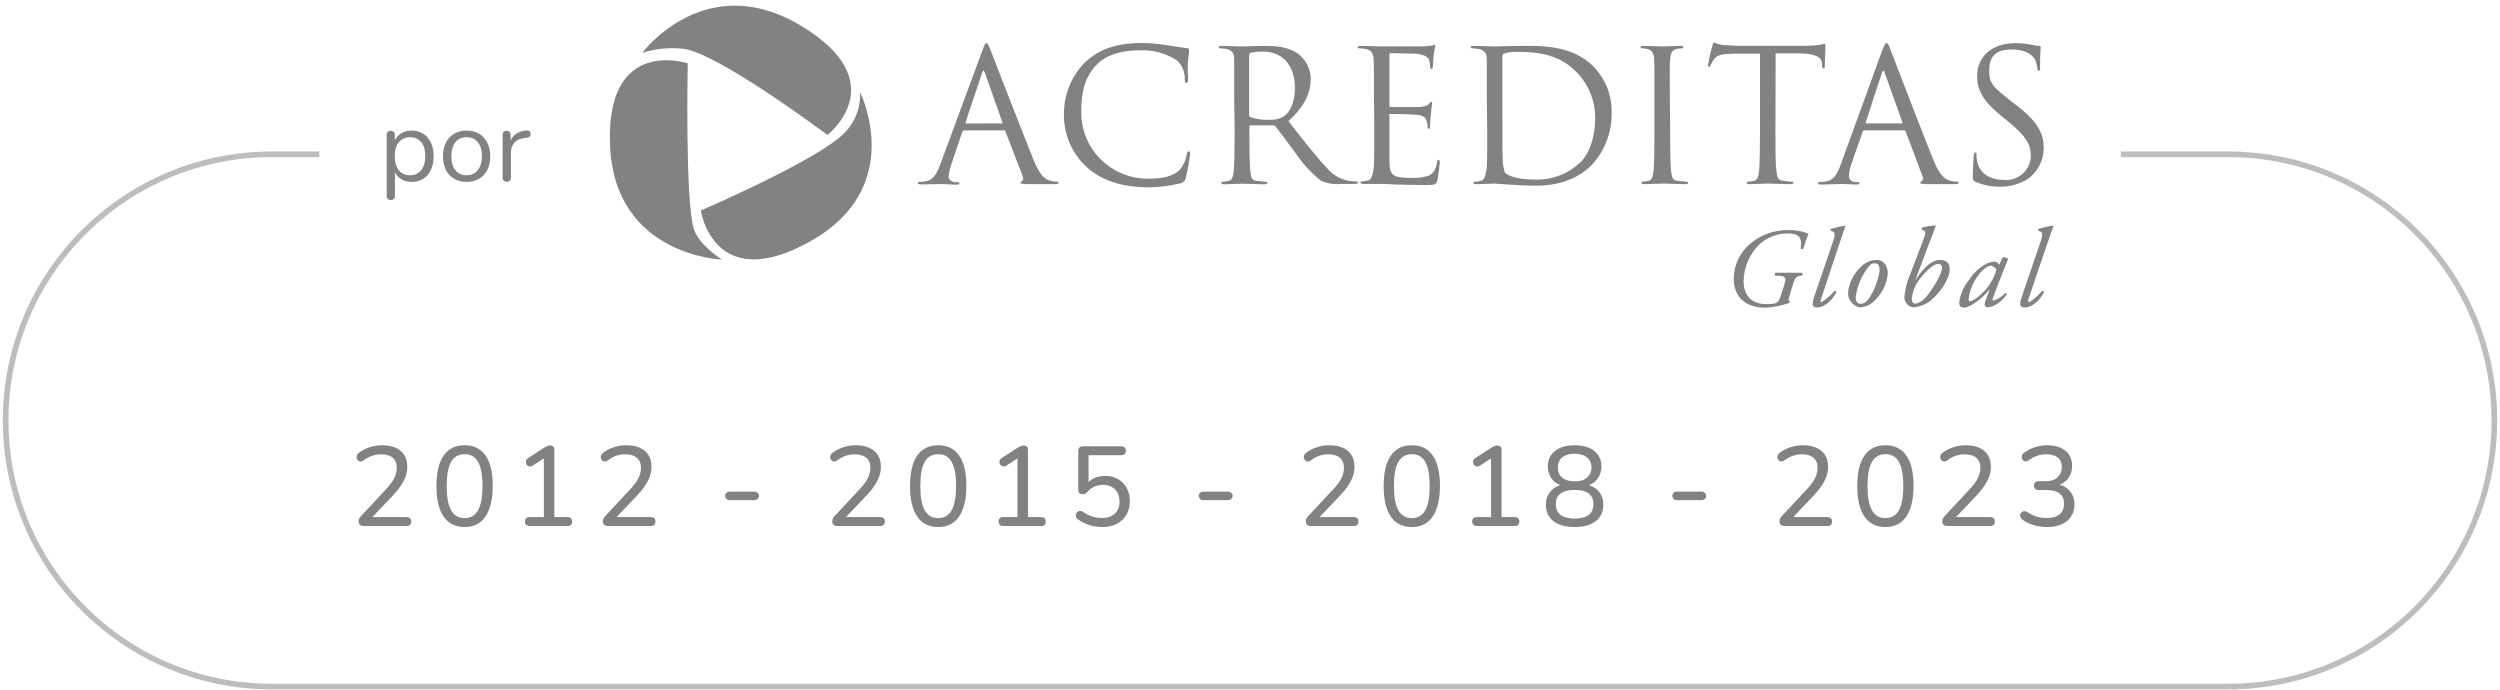 <?xml version="1.0" encoding="UTF-8"?>
<svg xmlns="http://www.w3.org/2000/svg" width="442" height="122" viewBox="0 0 442 122" fill="none">
  <path d="M56.472 27.281H48.052C22.066 27.281 1 48.347 1 74.333V74.333C1 100.319 22.066 121.385 48.052 121.385H393.948C419.934 121.385 441 100.319 441 74.333V74.333C441 48.347 419.934 27.281 393.948 27.281H374.962" stroke="#BDBDBD"></path>
  <path fill-rule="evenodd" clip-rule="evenodd" d="M146.294 23.863C146.294 23.863 127.2 9.552 120.945 8.643C118.459 8.348 115.938 8.583 113.552 9.335C113.552 9.335 124.616 -5.568 141.486 4.476C158.356 14.52 146.294 23.863 146.294 23.863Z" fill="#828282"></path>
  <path fill-rule="evenodd" clip-rule="evenodd" d="M123.908 37.215C123.908 37.215 144.768 28.238 149.317 23.487C150.246 22.544 150.97 21.421 151.443 20.19C151.917 18.958 152.131 17.643 152.071 16.327C152.071 16.327 160.431 33.047 143.272 42.657C126.112 52.267 123.908 37.215 123.908 37.215Z" fill="#828282"></path>
  <path fill-rule="evenodd" clip-rule="evenodd" d="M121.593 11.201C121.593 11.201 121.104 35.447 122.67 40.504C123.668 43.467 127.658 45.897 127.658 45.897C127.658 45.897 108.694 45.274 107.856 25.779C107.018 6.283 121.593 11.201 121.593 11.201Z" fill="#828282"></path>
  <path d="M173.698 8.9C174.078 7.833 174.237 7.616 174.397 7.616C174.556 7.616 174.726 7.774 175.105 8.791C175.484 9.809 180.762 23.369 182.757 28.336C183.944 31.22 184.862 31.704 185.57 31.912C185.986 32.047 186.42 32.121 186.857 32.129C187.077 32.129 187.186 32.129 187.186 32.287C187.186 32.445 186.917 32.553 186.538 32.553H181.41C180.762 32.504 180.412 32.504 180.412 32.346C180.412 32.188 180.522 32.129 180.632 32.079C180.758 31.98 180.847 31.841 180.885 31.685C180.923 31.53 180.908 31.366 180.841 31.22L177.769 23.26C177.769 23.102 177.659 23.053 177.499 23.053H170.466C170.297 23.053 170.247 23.161 170.137 23.319L168.202 29.028C167.934 29.735 167.77 30.477 167.713 31.23C167.713 31.872 168.411 32.218 169.01 32.218H169.329C169.548 32.218 169.658 32.277 169.658 32.386C169.658 32.494 169.439 32.652 169.169 32.652L166.575 32.544L162.914 32.603C162.475 32.603 162.266 32.544 162.266 32.336C162.266 32.129 162.425 32.168 162.585 32.168L163.503 32.069C165.019 31.902 165.658 30.677 166.256 29.018L173.698 8.9ZM177.1 21.818C177.26 21.818 177.26 21.769 177.21 21.611L174.127 12.851C173.948 12.39 173.788 12.39 173.649 12.851L170.706 21.62C170.646 21.779 170.706 21.828 170.805 21.828L177.1 21.818Z" fill="#828282"></path>
  <path d="M192.095 29.521C190.782 28.3 189.746 26.816 189.058 25.168C188.37 23.519 188.045 21.744 188.105 19.961C188.138 16.643 189.452 13.464 191.776 11.073C193.771 9.157 196.684 7.606 201.752 7.606C203.345 7.604 204.934 7.746 206.501 8.031L209.843 8.515C210.172 8.515 210.222 8.673 210.222 8.831C210.222 8.989 210.222 9.473 210.062 10.648C209.903 11.823 210.062 13.532 210.062 14.016C210.062 14.5 209.953 14.658 209.733 14.658C209.514 14.658 209.464 14.441 209.464 14.016C209.489 13.401 209.382 12.789 209.15 12.218C208.918 11.648 208.566 11.133 208.117 10.707C206.203 9.441 203.933 8.808 201.632 8.9C197.263 8.9 195.208 10.184 194.08 11.251C191.706 13.552 191.167 16.436 191.167 19.744C191.144 21.289 191.43 22.823 192.009 24.257C192.589 25.691 193.45 26.997 194.543 28.1C195.636 29.202 196.939 30.079 198.377 30.679C199.815 31.279 201.359 31.59 202.919 31.596C205.403 31.596 207.349 31.279 208.646 29.946C209.284 29.161 209.695 28.219 209.833 27.22C209.933 26.904 209.993 26.736 210.152 26.736C210.312 26.736 210.422 27.003 210.422 27.22C210.254 28.623 210.001 30.015 209.663 31.388C209.504 32.03 209.394 32.079 208.855 32.376C206.898 32.866 204.888 33.118 202.87 33.126C198.031 33.047 194.649 31.813 192.095 29.521Z" fill="#828282"></path>
  <path d="M218.203 17.502C218.203 12.436 218.203 11.527 218.203 10.51C218.203 9.493 217.873 8.851 216.796 8.643L215.719 8.535C215.559 8.535 215.449 8.535 215.449 8.377C215.449 8.219 215.609 8.11 215.938 8.11L219.659 8.209L223.49 8.11C225.585 8.11 227.75 8.268 229.476 9.493C230.171 10.011 230.737 10.68 231.129 11.449C231.522 12.218 231.731 13.066 231.74 13.927C231.74 16.327 230.743 18.737 227.8 21.403C230.444 24.82 232.658 27.665 234.554 29.64C235.553 30.875 236.971 31.71 238.544 31.991L239.831 32.099C240.001 32.099 240.101 32.099 240.101 32.257C240.101 32.415 239.891 32.524 239.293 32.524H236.978C235.796 32.636 234.604 32.435 233.526 31.941C231.814 30.567 230.321 28.946 229.097 27.131C227.261 24.672 226.184 23.181 225.535 22.381C225.486 22.314 225.422 22.259 225.347 22.221C225.273 22.183 225.19 22.164 225.106 22.164H221.116C220.946 22.164 220.896 22.272 220.896 22.43V23.181C220.896 26.282 220.896 28.84 221.056 30.233C221.216 31.625 221.325 31.882 222.353 31.991L223.809 32.149C224.029 32.149 224.079 32.208 224.079 32.316C224.079 32.425 223.919 32.583 223.54 32.583L219.549 32.474L216.477 32.583C216.098 32.583 215.938 32.524 215.938 32.316C215.938 32.109 215.938 32.149 216.207 32.149L217.205 31.991C217.854 31.882 218.013 31.141 218.123 30.233C218.233 29.324 218.282 26.282 218.282 23.181L218.203 17.502ZM220.846 20.287C220.842 20.371 220.86 20.454 220.898 20.529C220.937 20.604 220.995 20.667 221.066 20.712C222.178 21.074 223.348 21.234 224.518 21.186C225.365 21.222 226.206 21.02 226.942 20.603C228.129 19.803 228.937 18.035 228.937 15.586C228.937 11.576 226.782 9.117 223.271 9.117C222.546 9.106 221.823 9.179 221.116 9.335C221.035 9.359 220.965 9.409 220.916 9.477C220.867 9.545 220.843 9.627 220.846 9.71V20.287Z" fill="#828282"></path>
  <path d="M242.914 17.502C242.914 12.436 242.914 11.527 242.854 10.51C242.794 9.493 242.535 8.9 241.457 8.643L240.32 8.535C240.21 8.535 240.051 8.535 240.051 8.377C240.051 8.219 240.21 8.11 240.59 8.11L244.261 8.209H251.753L253.16 8.051L253.648 7.893C253.748 7.893 253.748 8.001 253.748 8.159C253.748 8.317 253.589 8.801 253.479 9.71C253.369 10.618 253.379 11.468 253.319 11.843C253.259 12.218 253.209 12.218 253.1 12.218C252.99 12.218 252.83 12.001 252.83 11.794C252.853 11.396 252.799 10.997 252.671 10.618C252.401 10.085 252.082 9.71 250.296 9.493L245.827 9.384C245.717 9.384 245.657 9.493 245.657 9.71V18.598C245.657 18.816 245.657 18.915 245.827 18.915H251.055C251.813 18.816 252.292 18.756 252.561 18.44C252.83 18.124 252.94 18.006 253.05 18.006C253.16 18.006 253.209 18.065 253.209 18.273C253.209 18.48 253.05 19.023 253 20.09C252.904 20.781 252.847 21.476 252.83 22.174C252.83 22.44 252.83 22.766 252.621 22.766C252.411 22.766 252.401 22.657 252.401 22.5C252.424 22.134 252.369 21.767 252.242 21.423C252.132 20.949 251.813 20.435 250.566 20.307C249.319 20.179 246.416 20.149 245.877 20.149C245.338 20.149 245.657 20.149 245.657 20.356V23.221C245.657 24.337 245.657 28.08 245.657 28.771C245.767 31.013 246.256 31.447 249.438 31.447C250.494 31.511 251.552 31.384 252.561 31.072C253.379 30.697 253.808 30.084 254.077 28.721C254.127 28.396 254.187 28.238 254.347 28.238C254.506 28.238 254.556 28.504 254.556 28.721C254.556 28.939 254.287 31.181 254.127 31.872C253.968 32.563 253.648 32.721 252.352 32.721C247.363 32.721 245.228 32.514 244.261 32.514H241.078C240.699 32.514 240.54 32.455 240.54 32.247C240.54 32.04 240.59 32.089 240.809 32.089L241.807 31.921C242.455 31.813 242.615 31.072 242.804 30.163C242.994 29.255 242.974 26.213 242.974 23.112L242.914 17.502Z" fill="#828282"></path>
  <path d="M262.867 17.502C262.867 12.436 262.867 11.527 262.867 10.51C262.867 9.493 262.488 8.9 261.41 8.643L260.283 8.535C260.173 8.535 260.014 8.535 260.014 8.377C260.014 8.219 260.173 8.11 260.552 8.11L264.214 8.209L268.643 8.11C271.875 8.11 277.861 7.784 281.752 11.794C282.807 12.886 283.632 14.175 284.178 15.585C284.725 16.996 284.982 18.501 284.934 20.011C284.985 23.385 283.736 26.651 281.443 29.146C280.046 30.588 277.073 32.83 271.516 32.83C268.713 32.83 264.533 32.455 264.234 32.455L261.051 32.564C260.682 32.564 260.512 32.514 260.512 32.297C260.512 32.08 260.572 32.139 260.782 32.139C261.119 32.117 261.453 32.064 261.779 31.981C262.428 31.872 262.588 31.122 262.777 30.213C262.967 29.304 262.937 26.263 262.937 23.171L262.867 17.502ZM265.62 20.979C265.62 24.396 265.62 27.389 265.67 28.03C265.674 28.861 265.801 29.686 266.049 30.48C266.319 30.855 267.725 31.764 271.606 31.764C274.5 31.804 277.294 30.711 279.378 28.722C281.103 27.122 282.021 23.971 282.021 21.028C282.083 17.995 280.94 15.059 278.839 12.851C275.766 9.641 272.035 9.167 268.154 9.167C267.443 9.147 266.733 9.237 266.049 9.434C265.73 9.542 265.62 9.7 265.62 10.075V20.939V20.979Z" fill="#828282"></path>
  <path d="M295.289 23.171C295.289 26.262 295.289 28.83 295.449 30.213C295.609 31.596 295.778 31.872 296.746 31.981L298.202 32.139C298.422 32.139 298.472 32.139 298.472 32.297C298.472 32.455 298.312 32.563 297.933 32.563L293.942 32.455L290.7 32.563C290.381 32.563 290.221 32.514 290.221 32.297C290.221 32.08 290.221 32.139 290.431 32.139L291.428 31.981C292.077 31.872 292.237 31.122 292.346 30.213C292.456 29.304 292.506 26.262 292.506 23.171V17.502C292.506 12.436 292.506 11.527 292.456 10.51C292.406 9.493 292.077 8.851 291.319 8.693C290.996 8.593 290.66 8.539 290.321 8.535C290.161 8.535 290.052 8.535 290.052 8.377C290.052 8.219 290.211 8.11 290.541 8.11L293.883 8.209L297.065 8.11C297.444 8.11 297.604 8.11 297.604 8.377C297.604 8.643 297.444 8.535 297.334 8.535L296.526 8.643C295.609 8.801 295.389 9.335 295.279 10.51C295.17 11.685 295.229 12.436 295.229 17.502L295.289 23.171Z" fill="#828282"></path>
  <path d="M313.895 23.171C313.895 26.263 313.895 28.83 314.065 30.213C314.235 31.596 314.384 31.872 315.352 31.981L316.809 32.139C317.028 32.139 317.078 32.139 317.078 32.297C317.078 32.455 316.918 32.564 316.539 32.564L312.549 32.455L309.316 32.564C308.987 32.564 308.828 32.514 308.828 32.297C308.828 32.08 308.887 32.139 309.097 32.139L310.095 31.981C310.733 31.872 310.903 31.122 311.002 30.213C311.102 29.305 311.172 26.263 311.172 23.171V9.493H306.383C304.338 9.552 303.53 9.759 303.041 10.48C302.821 10.795 302.625 11.125 302.453 11.468C302.393 11.735 302.283 11.784 302.123 11.784C301.964 11.784 301.964 11.675 301.964 11.518C302.163 10.382 302.413 9.266 302.722 8.15C302.772 7.942 302.882 7.518 303.041 7.518C303.495 7.704 303.966 7.846 304.448 7.942L307.032 8.1H319.333C320.11 8.092 320.886 8.039 321.657 7.942L322.575 7.725C322.734 7.725 322.734 7.942 322.734 8.15C322.734 8.357 322.625 11.359 322.625 11.675C322.625 11.992 322.515 12.11 322.405 12.11C322.295 12.11 322.136 12.051 322.136 11.577V11.201C322.036 10.214 321.278 9.493 318.145 9.434H313.935L313.895 23.171Z" fill="#828282"></path>
  <path d="M332.781 8.9C333.21 7.833 333.319 7.616 333.539 7.616C333.758 7.616 333.858 7.774 334.237 8.791C334.616 9.809 339.844 23.369 341.839 28.336C343.026 31.22 344.004 31.704 344.652 31.912C345.088 32.048 345.542 32.122 345.999 32.129C346.159 32.129 346.318 32.129 346.318 32.287C346.318 32.445 345.999 32.553 345.67 32.553H340.492C339.904 32.504 339.495 32.504 339.495 32.346C339.495 32.188 339.604 32.129 339.704 32.079C339.845 31.992 339.947 31.853 339.988 31.693C340.028 31.533 340.006 31.364 339.924 31.22L336.931 23.26C336.918 23.191 336.879 23.129 336.821 23.088C336.763 23.048 336.691 23.031 336.621 23.043H329.638C329.56 23.039 329.483 23.065 329.422 23.114C329.361 23.163 329.321 23.233 329.309 23.309L327.314 29.018C327.066 29.725 326.922 30.463 326.885 31.21C326.885 31.852 327.583 32.198 328.132 32.198H328.451C328.67 32.198 328.77 32.257 328.77 32.366C328.77 32.474 328.61 32.633 328.291 32.633L325.757 32.524L322.036 32.633C321.597 32.633 321.438 32.573 321.438 32.366C321.438 32.158 321.547 32.198 321.707 32.198L322.704 32.099C324.221 31.931 324.869 30.707 325.458 29.047L332.781 8.9ZM336.182 21.818C336.342 21.818 336.342 21.769 336.342 21.611L333.21 12.851C333.07 12.39 332.91 12.39 332.731 12.851L329.867 21.611C329.867 21.769 329.867 21.818 329.977 21.818H336.182Z" fill="#828282"></path>
  <path d="M349.282 32.139C348.793 31.922 348.793 31.813 348.793 30.914C348.793 30.015 348.903 28.03 348.963 27.497C349.022 26.964 349.072 26.954 349.232 26.954C349.392 26.954 349.441 27.062 349.441 27.329C349.433 27.724 349.47 28.118 349.551 28.504C350.04 30.914 352.195 31.813 354.35 31.813C354.95 31.858 355.553 31.779 356.121 31.583C356.689 31.386 357.21 31.076 357.651 30.671C358.092 30.265 358.444 29.774 358.684 29.228C358.925 28.682 359.049 28.093 359.049 27.497C359.049 25.413 358.051 23.971 355.268 21.67L353.811 20.495C350.359 17.67 349.551 15.695 349.551 13.443C349.551 9.977 352.195 7.626 356.345 7.626C357.351 7.629 358.354 7.735 359.338 7.942C359.706 8.057 360.09 8.114 360.475 8.11C360.745 8.11 360.794 8.209 360.794 8.377C360.794 8.545 360.685 9.601 360.685 11.794C360.685 12.327 360.685 12.534 360.475 12.534C360.266 12.534 360.206 12.377 360.206 12.11C360.143 11.559 359.999 11.019 359.777 10.51C359.557 10.135 358.689 8.752 355.677 8.752C352.664 8.752 351.686 10.135 351.686 12.534C351.686 14.934 352.604 15.497 355.677 17.986L356.594 18.677C360.415 21.64 361.333 23.704 361.333 26.262C361.314 27.304 361.056 28.328 360.577 29.255C360.098 30.183 359.411 30.99 358.57 31.615C357.081 32.555 355.346 33.039 353.582 33.008C352.101 33.032 350.634 32.736 349.282 32.139Z" fill="#828282"></path>
  <path d="M315.362 50.666C315.801 49.224 315.851 48.908 314.664 48.75H313.856C313.793 48.672 313.763 48.573 313.772 48.474C313.781 48.374 313.829 48.282 313.906 48.217H318.605C318.64 48.255 318.666 48.299 318.682 48.347C318.698 48.395 318.703 48.447 318.698 48.497C318.692 48.548 318.675 48.596 318.649 48.64C318.623 48.684 318.587 48.721 318.545 48.75H318.226C317.467 48.958 317.358 49.066 316.879 50.666L316.28 52.642C316.223 52.75 316.209 52.876 316.24 52.995C316.271 53.114 316.346 53.217 316.45 53.284C316.449 53.383 316.41 53.479 316.34 53.55C314.986 54.034 313.568 54.32 312.13 54.4C308.569 54.4 306.523 52.484 306.523 49.274C306.529 48.109 306.786 46.959 307.278 45.901C307.77 44.843 308.486 43.902 309.377 43.141C311.306 41.476 313.802 40.597 316.36 40.681C317.524 40.655 318.68 40.874 319.752 41.324C319.385 42.174 319.079 43.048 318.834 43.941C318.834 44.099 318.405 44.099 318.355 43.941C318.675 42.074 318.086 41.274 316.141 41.274C315.16 41.26 314.186 41.441 313.278 41.808C312.369 42.175 311.545 42.718 310.853 43.407C309.249 45.105 308.329 47.325 308.269 49.649C308.269 52.809 310.265 53.767 312.26 53.767C314.255 53.767 314.415 53.55 314.844 52.266L315.362 50.666Z" fill="#828282"></path>
  <path d="M321.996 52.75C321.827 53.234 321.827 53.442 321.996 53.442C322.887 52.901 323.679 52.217 324.341 51.417C324.56 51.417 324.67 51.526 324.67 51.684C324.131 52.671 322.884 54.35 321.218 54.35C320.62 54.35 320.46 54.034 320.46 53.767C320.526 53.182 320.67 52.607 320.889 52.059L324.071 42.716C324.56 41.324 324.341 41.106 324.071 40.948L323.702 40.79C323.593 40.731 323.593 40.573 323.702 40.464C324.533 40.215 325.38 40.021 326.236 39.882V40.04C326.017 40.731 325.797 41.274 325.099 43.407L321.996 52.75Z" fill="#828282"></path>
  <path d="M333.749 48.484C333.574 50.18 332.813 51.764 331.594 52.968C331.244 53.385 330.807 53.723 330.313 53.959C329.818 54.194 329.279 54.321 328.731 54.331C328.136 54.186 327.611 53.841 327.247 53.354C326.882 52.867 326.702 52.269 326.735 51.664C326.938 49.978 327.72 48.412 328.95 47.23C329.661 46.458 330.651 45.997 331.704 45.946C333.1 45.965 333.809 47.042 333.749 48.484ZM330.087 47.496C329.047 48.968 328.364 50.658 328.092 52.434C328.032 53.126 328.362 53.718 328.9 53.718C329.439 53.718 329.898 53.501 330.516 52.652C331.431 51.199 332.044 49.581 332.322 47.891C332.322 47.249 332.212 46.558 331.514 46.558C330.816 46.558 330.676 46.775 330.087 47.516V47.496Z" fill="#828282"></path>
  <path d="M338.658 49.442H338.718C340.114 47.309 341.471 45.966 342.977 45.966C344.484 45.966 344.703 46.776 344.703 47.783C344.703 48.79 343.706 50.825 342.109 52.434C341.135 53.526 339.774 54.205 338.308 54.331C337.856 54.288 337.437 54.077 337.137 53.739C336.837 53.401 336.678 52.963 336.692 52.514C336.815 51.153 337.151 49.82 337.69 48.563L340.014 42.479C340.443 41.353 340.493 41.037 340.224 40.82L339.735 40.553C339.735 40.445 339.755 40.338 339.795 40.237C340.585 40.019 341.399 39.893 342.219 39.862V40.02C341.84 41.087 341.521 41.837 341.222 42.637L338.658 49.442ZM339.905 48.751C338.862 49.833 338.197 51.217 338.009 52.701C338.009 53.61 338.388 53.689 338.718 53.689C339.5 53.481 340.184 53.009 340.653 52.355C341.521 51.368 343.356 48.464 343.356 47.338C343.37 47.17 343.316 47.002 343.206 46.873C343.096 46.743 342.938 46.662 342.768 46.647C342.729 46.637 342.687 46.637 342.648 46.647C342.109 46.647 341.142 47.289 339.905 48.731V48.751Z" fill="#828282"></path>
  <path d="M354.031 45.541C354.203 45.465 354.396 45.45 354.578 45.498C354.759 45.547 354.919 45.656 355.029 45.807C354.699 46.558 352.973 50.933 352.325 52.721C352.225 53.047 352.325 53.145 352.495 53.145C353.275 52.871 353.976 52.413 354.54 51.812C354.611 51.812 354.68 51.84 354.73 51.89C354.781 51.94 354.809 52.008 354.809 52.079C354.001 53.205 352.544 54.321 351.467 54.321C351.397 54.329 351.326 54.323 351.258 54.303C351.19 54.284 351.126 54.251 351.071 54.207C351.017 54.163 350.971 54.108 350.938 54.046C350.905 53.984 350.885 53.916 350.878 53.847C350.874 53.827 350.874 53.807 350.878 53.787C350.916 53.512 350.99 53.243 351.098 52.987L351.746 51.23H351.686C350.29 52.987 348.235 54.38 347.267 54.38C346.299 54.38 346.409 53.787 346.409 53.254C346.648 51.841 347.26 50.515 348.185 49.412C348.849 48.361 349.755 47.481 350.829 46.844C351.355 46.492 351.97 46.291 352.604 46.262C352.692 46.252 352.782 46.261 352.866 46.288C352.95 46.315 353.028 46.36 353.093 46.42C353.244 46.518 353.373 46.645 353.472 46.795L354.031 45.541ZM350.529 47.783C349.145 49.168 348.271 50.973 348.045 52.908C348.045 53.126 348.155 53.284 348.314 53.284C349.061 53.022 349.729 52.581 350.26 52C351.545 50.856 352.478 49.378 352.953 47.733C352.88 47.525 352.746 47.343 352.568 47.21C352.391 47.076 352.178 46.997 351.956 46.983C351.497 46.983 351.178 47.249 350.529 47.783Z" fill="#828282"></path>
  <path d="M358.67 52.75C358.51 53.234 358.57 53.442 358.779 53.442C359.638 52.889 360.402 52.206 361.044 51.417C361.263 51.417 361.373 51.526 361.373 51.684C360.884 52.671 359.587 54.35 357.921 54.35C357.323 54.35 357.163 54.034 357.163 53.767C357.229 53.182 357.373 52.607 357.592 52.059L360.775 42.716C361.263 41.324 361.044 41.106 360.775 40.948L360.395 40.79C360.372 40.77 360.353 40.745 360.341 40.717C360.328 40.688 360.321 40.658 360.321 40.627C360.321 40.596 360.328 40.566 360.341 40.538C360.353 40.51 360.372 40.485 360.395 40.464C361.23 40.217 362.08 40.022 362.939 39.882L363.039 40.04C362.77 40.731 362.56 41.274 361.852 43.407L358.67 52.75Z" fill="#828282"></path>
  <path d="M69.088 35.365C68.848 35.365 68.668 35.299 68.548 35.167C68.428 35.047 68.368 34.867 68.368 34.627V23.863C68.368 23.623 68.428 23.443 68.548 23.323C68.668 23.191 68.842 23.125 69.07 23.125C69.31 23.125 69.49 23.191 69.61 23.323C69.742 23.443 69.808 23.623 69.808 23.863V25.573L69.61 25.321C69.802 24.637 70.18 24.097 70.744 23.701C71.32 23.293 72.004 23.089 72.796 23.089C73.576 23.089 74.254 23.275 74.83 23.647C75.418 24.007 75.868 24.529 76.18 25.213C76.504 25.885 76.666 26.689 76.666 27.625C76.666 28.549 76.504 29.353 76.18 30.037C75.868 30.709 75.424 31.231 74.848 31.603C74.272 31.975 73.588 32.161 72.796 32.161C72.004 32.161 71.326 31.963 70.762 31.567C70.198 31.159 69.814 30.619 69.61 29.947H69.826V34.627C69.826 34.867 69.76 35.047 69.628 35.167C69.496 35.299 69.316 35.365 69.088 35.365ZM72.49 30.991C73.042 30.991 73.516 30.859 73.912 30.595C74.32 30.331 74.632 29.947 74.848 29.443C75.076 28.939 75.19 28.333 75.19 27.625C75.19 26.533 74.944 25.699 74.452 25.123C73.972 24.547 73.318 24.259 72.49 24.259C71.95 24.259 71.476 24.391 71.068 24.655C70.66 24.907 70.342 25.285 70.114 25.789C69.898 26.281 69.79 26.893 69.79 27.625C69.79 28.705 70.036 29.539 70.528 30.127C71.02 30.703 71.674 30.991 72.49 30.991ZM82.498 32.161C81.646 32.161 80.908 31.975 80.284 31.603C79.66 31.231 79.174 30.709 78.826 30.037C78.49 29.353 78.322 28.549 78.322 27.625C78.322 26.929 78.418 26.305 78.61 25.753C78.802 25.189 79.084 24.709 79.456 24.313C79.828 23.917 80.266 23.617 80.77 23.413C81.286 23.197 81.862 23.089 82.498 23.089C83.35 23.089 84.088 23.275 84.712 23.647C85.336 24.019 85.816 24.547 86.152 25.231C86.5 25.903 86.674 26.701 86.674 27.625C86.674 28.321 86.578 28.945 86.386 29.497C86.194 30.049 85.912 30.529 85.54 30.937C85.168 31.333 84.724 31.639 84.208 31.855C83.704 32.059 83.134 32.161 82.498 32.161ZM82.498 30.991C83.038 30.991 83.512 30.859 83.92 30.595C84.328 30.331 84.64 29.947 84.856 29.443C85.084 28.939 85.198 28.333 85.198 27.625C85.198 26.533 84.952 25.699 84.46 25.123C83.98 24.547 83.326 24.259 82.498 24.259C81.946 24.259 81.466 24.391 81.058 24.655C80.662 24.907 80.35 25.285 80.122 25.789C79.906 26.281 79.798 26.893 79.798 27.625C79.798 28.705 80.044 29.539 80.536 30.127C81.028 30.703 81.682 30.991 82.498 30.991ZM89.602 32.125C89.362 32.125 89.176 32.059 89.044 31.927C88.924 31.795 88.864 31.609 88.864 31.369V23.863C88.864 23.623 88.924 23.443 89.044 23.323C89.164 23.191 89.338 23.125 89.566 23.125C89.794 23.125 89.968 23.191 90.088 23.323C90.22 23.443 90.286 23.623 90.286 23.863V25.321H90.106C90.298 24.613 90.664 24.067 91.204 23.683C91.744 23.299 92.41 23.095 93.202 23.071C93.382 23.059 93.526 23.101 93.634 23.197C93.742 23.281 93.802 23.431 93.814 23.647C93.826 23.851 93.778 24.013 93.67 24.133C93.562 24.253 93.394 24.325 93.166 24.349L92.878 24.385C92.062 24.457 91.432 24.721 90.988 25.177C90.556 25.621 90.34 26.233 90.34 27.013V31.369C90.34 31.609 90.274 31.795 90.142 31.927C90.022 32.059 89.842 32.125 89.602 32.125Z" fill="#828282"></path>
  <path d="M64.347 93C64.027 93 63.787 92.926 63.627 92.78C63.48 92.62 63.407 92.406 63.407 92.14C63.407 91.98 63.447 91.82 63.527 91.66C63.607 91.5 63.727 91.34 63.887 91.18L68.267 86.48C68.933 85.773 69.413 85.12 69.707 84.52C70 83.92 70.147 83.313 70.147 82.7C70.147 81.926 69.907 81.34 69.427 80.94C68.96 80.526 68.273 80.32 67.367 80.32C66.807 80.32 66.267 80.413 65.747 80.6C65.24 80.773 64.74 81.046 64.247 81.42C64.06 81.553 63.887 81.613 63.727 81.6C63.567 81.586 63.427 81.526 63.307 81.42C63.2 81.3 63.12 81.166 63.067 81.02C63.027 80.86 63.033 80.693 63.087 80.52C63.14 80.346 63.254 80.2 63.427 80.08C63.974 79.653 64.607 79.32 65.327 79.08C66.047 78.84 66.787 78.72 67.547 78.72C68.507 78.72 69.314 78.873 69.967 79.18C70.633 79.473 71.14 79.906 71.487 80.48C71.834 81.04 72.007 81.726 72.007 82.54C72.007 83.1 71.913 83.653 71.727 84.2C71.54 84.733 71.26 85.28 70.887 85.84C70.527 86.4 70.06 86.98 69.487 87.58L65.327 91.96V91.42H71.887C72.153 91.42 72.353 91.486 72.487 91.62C72.633 91.753 72.707 91.946 72.707 92.2C72.707 92.453 72.633 92.653 72.487 92.8C72.353 92.933 72.153 93 71.887 93H64.347ZM82.139 93.18C80.512 93.18 79.272 92.56 78.419 91.32C77.579 90.066 77.159 88.273 77.159 85.94C77.159 84.353 77.346 83.026 77.719 81.96C78.106 80.893 78.666 80.086 79.399 79.54C80.146 78.993 81.059 78.72 82.139 78.72C83.779 78.72 85.019 79.333 85.859 80.56C86.699 81.773 87.119 83.56 87.119 85.92C87.119 87.48 86.926 88.8 86.539 89.88C86.166 90.96 85.612 91.78 84.879 92.34C84.146 92.9 83.232 93.18 82.139 93.18ZM82.139 91.6C83.206 91.6 83.999 91.14 84.519 90.22C85.039 89.3 85.299 87.866 85.299 85.92C85.299 83.973 85.039 82.553 84.519 81.66C84.012 80.753 83.219 80.3 82.139 80.3C81.072 80.3 80.279 80.753 79.759 81.66C79.239 82.553 78.979 83.973 78.979 85.92C78.979 87.866 79.239 89.3 79.759 90.22C80.279 91.14 81.072 91.6 82.139 91.6ZM93.631 93C93.378 93 93.178 92.926 93.031 92.78C92.885 92.633 92.811 92.44 92.811 92.2C92.811 91.946 92.885 91.753 93.031 91.62C93.178 91.486 93.378 91.42 93.631 91.42H96.151V80.44H97.111L94.191 82.32C94.005 82.44 93.825 82.493 93.651 82.48C93.491 82.453 93.351 82.386 93.231 82.28C93.111 82.16 93.031 82.02 92.991 81.86C92.951 81.7 92.958 81.54 93.011 81.38C93.078 81.206 93.211 81.066 93.411 80.96L96.171 79.16C96.371 79.04 96.558 78.946 96.731 78.88C96.918 78.8 97.098 78.76 97.271 78.76C97.471 78.76 97.645 78.82 97.791 78.94C97.938 79.06 98.011 79.253 98.011 79.52V91.42H100.331C100.598 91.42 100.798 91.486 100.931 91.62C101.078 91.753 101.151 91.946 101.151 92.2C101.151 92.453 101.078 92.653 100.931 92.8C100.798 92.933 100.598 93 100.331 93H93.631ZM107.523 93C107.203 93 106.963 92.926 106.803 92.78C106.657 92.62 106.583 92.406 106.583 92.14C106.583 91.98 106.623 91.82 106.703 91.66C106.783 91.5 106.903 91.34 107.063 91.18L111.443 86.48C112.11 85.773 112.59 85.12 112.883 84.52C113.177 83.92 113.323 83.313 113.323 82.7C113.323 81.926 113.083 81.34 112.603 80.94C112.137 80.526 111.45 80.32 110.543 80.32C109.983 80.32 109.443 80.413 108.923 80.6C108.417 80.773 107.917 81.046 107.423 81.42C107.237 81.553 107.063 81.613 106.903 81.6C106.743 81.586 106.603 81.526 106.483 81.42C106.377 81.3 106.297 81.166 106.243 81.02C106.203 80.86 106.21 80.693 106.263 80.52C106.317 80.346 106.43 80.2 106.603 80.08C107.15 79.653 107.783 79.32 108.503 79.08C109.223 78.84 109.963 78.72 110.723 78.72C111.683 78.72 112.49 78.873 113.143 79.18C113.81 79.473 114.317 79.906 114.663 80.48C115.01 81.04 115.183 81.726 115.183 82.54C115.183 83.1 115.09 83.653 114.903 84.2C114.717 84.733 114.437 85.28 114.063 85.84C113.703 86.4 113.237 86.98 112.663 87.58L108.503 91.96V91.42H115.063C115.33 91.42 115.53 91.486 115.663 91.62C115.81 91.753 115.883 91.946 115.883 92.2C115.883 92.453 115.81 92.653 115.663 92.8C115.53 92.933 115.33 93 115.063 93H107.523ZM128.97 88.42C128.757 88.42 128.577 88.346 128.43 88.2C128.284 88.053 128.21 87.873 128.21 87.66C128.21 87.446 128.284 87.273 128.43 87.14C128.577 86.993 128.757 86.92 128.97 86.92H133.43C133.63 86.92 133.804 86.993 133.95 87.14C134.11 87.273 134.19 87.446 134.19 87.66C134.19 87.873 134.11 88.053 133.95 88.2C133.804 88.346 133.63 88.42 133.43 88.42H128.97ZM148.08 93C147.76 93 147.52 92.926 147.36 92.78C147.214 92.62 147.14 92.406 147.14 92.14C147.14 91.98 147.18 91.82 147.26 91.66C147.34 91.5 147.46 91.34 147.62 91.18L152 86.48C152.667 85.773 153.147 85.12 153.44 84.52C153.734 83.92 153.88 83.313 153.88 82.7C153.88 81.926 153.64 81.34 153.16 80.94C152.694 80.526 152.007 80.32 151.1 80.32C150.54 80.32 150 80.413 149.48 80.6C148.974 80.773 148.474 81.046 147.98 81.42C147.794 81.553 147.62 81.613 147.46 81.6C147.3 81.586 147.16 81.526 147.04 81.42C146.934 81.3 146.854 81.166 146.8 81.02C146.76 80.86 146.767 80.693 146.82 80.52C146.874 80.346 146.987 80.2 147.16 80.08C147.707 79.653 148.34 79.32 149.06 79.08C149.78 78.84 150.52 78.72 151.28 78.72C152.24 78.72 153.047 78.873 153.7 79.18C154.367 79.473 154.874 79.906 155.22 80.48C155.567 81.04 155.74 81.726 155.74 82.54C155.74 83.1 155.647 83.653 155.46 84.2C155.274 84.733 154.994 85.28 154.62 85.84C154.26 86.4 153.794 86.98 153.22 87.58L149.06 91.96V91.42H155.62C155.887 91.42 156.087 91.486 156.22 91.62C156.367 91.753 156.44 91.946 156.44 92.2C156.44 92.453 156.367 92.653 156.22 92.8C156.087 92.933 155.887 93 155.62 93H148.08ZM165.873 93.18C164.246 93.18 163.006 92.56 162.153 91.32C161.313 90.066 160.893 88.273 160.893 85.94C160.893 84.353 161.079 83.026 161.453 81.96C161.839 80.893 162.399 80.086 163.133 79.54C163.879 78.993 164.793 78.72 165.873 78.72C167.513 78.72 168.753 79.333 169.593 80.56C170.433 81.773 170.853 83.56 170.853 85.92C170.853 87.48 170.659 88.8 170.273 89.88C169.899 90.96 169.346 91.78 168.613 92.34C167.879 92.9 166.966 93.18 165.873 93.18ZM165.873 91.6C166.939 91.6 167.733 91.14 168.253 90.22C168.773 89.3 169.033 87.866 169.033 85.92C169.033 83.973 168.773 82.553 168.253 81.66C167.746 80.753 166.953 80.3 165.873 80.3C164.806 80.3 164.013 80.753 163.493 81.66C162.973 82.553 162.713 83.973 162.713 85.92C162.713 87.866 162.973 89.3 163.493 90.22C164.013 91.14 164.806 91.6 165.873 91.6ZM177.365 93C177.112 93 176.912 92.926 176.765 92.78C176.618 92.633 176.545 92.44 176.545 92.2C176.545 91.946 176.618 91.753 176.765 91.62C176.912 91.486 177.112 91.42 177.365 91.42H179.885V80.44H180.845L177.925 82.32C177.738 82.44 177.558 82.493 177.385 82.48C177.225 82.453 177.085 82.386 176.965 82.28C176.845 82.16 176.765 82.02 176.725 81.86C176.685 81.7 176.692 81.54 176.745 81.38C176.812 81.206 176.945 81.066 177.145 80.96L179.905 79.16C180.105 79.04 180.292 78.946 180.465 78.88C180.652 78.8 180.832 78.76 181.005 78.76C181.205 78.76 181.378 78.82 181.525 78.94C181.672 79.06 181.745 79.253 181.745 79.52V91.42H184.065C184.332 91.42 184.532 91.486 184.665 91.62C184.812 91.753 184.885 91.946 184.885 92.2C184.885 92.453 184.812 92.653 184.665 92.8C184.532 92.933 184.332 93 184.065 93H177.365ZM194.917 93.18C194.17 93.18 193.417 93.073 192.657 92.86C191.91 92.633 191.23 92.293 190.617 91.84C190.444 91.72 190.324 91.58 190.257 91.42C190.204 91.246 190.197 91.08 190.237 90.92C190.277 90.76 190.357 90.626 190.477 90.52C190.597 90.4 190.737 90.333 190.897 90.32C191.07 90.306 191.25 90.36 191.437 90.48C191.97 90.853 192.524 91.133 193.097 91.32C193.67 91.493 194.27 91.58 194.897 91.58C195.524 91.58 196.064 91.46 196.517 91.22C196.97 90.98 197.317 90.646 197.557 90.22C197.81 89.793 197.937 89.293 197.937 88.72C197.937 87.84 197.677 87.12 197.157 86.56C196.637 86 195.93 85.72 195.037 85.72C194.49 85.72 193.984 85.82 193.517 86.02C193.064 86.206 192.637 86.526 192.237 86.98C192.144 87.086 192.024 87.18 191.877 87.26C191.744 87.34 191.59 87.38 191.417 87.38C191.164 87.38 190.97 87.313 190.837 87.18C190.704 87.033 190.637 86.84 190.637 86.6V79.74C190.637 79.473 190.71 79.266 190.857 79.12C191.004 78.973 191.21 78.9 191.477 78.9H198.217C198.484 78.9 198.69 78.966 198.837 79.1C198.984 79.233 199.057 79.426 199.057 79.68C199.057 79.933 198.984 80.133 198.837 80.28C198.69 80.413 198.484 80.48 198.217 80.48H192.457V85.82H191.937C192.297 85.286 192.777 84.873 193.377 84.58C193.99 84.286 194.664 84.14 195.397 84.14C196.29 84.14 197.057 84.333 197.697 84.72C198.35 85.093 198.857 85.62 199.217 86.3C199.577 86.966 199.757 87.746 199.757 88.64C199.757 89.52 199.557 90.306 199.157 91C198.77 91.68 198.217 92.213 197.497 92.6C196.777 92.986 195.917 93.18 194.917 93.18ZM212.704 88.42C212.491 88.42 212.311 88.346 212.164 88.2C212.017 88.053 211.944 87.873 211.944 87.66C211.944 87.446 212.017 87.273 212.164 87.14C212.311 86.993 212.491 86.92 212.704 86.92H217.164C217.364 86.92 217.537 86.993 217.684 87.14C217.844 87.273 217.924 87.446 217.924 87.66C217.924 87.873 217.844 88.053 217.684 88.2C217.537 88.346 217.364 88.42 217.164 88.42H212.704ZM231.814 93C231.494 93 231.254 92.926 231.094 92.78C230.947 92.62 230.874 92.406 230.874 92.14C230.874 91.98 230.914 91.82 230.994 91.66C231.074 91.5 231.194 91.34 231.354 91.18L235.734 86.48C236.401 85.773 236.881 85.12 237.174 84.52C237.467 83.92 237.614 83.313 237.614 82.7C237.614 81.926 237.374 81.34 236.894 80.94C236.427 80.526 235.741 80.32 234.834 80.32C234.274 80.32 233.734 80.413 233.214 80.6C232.707 80.773 232.207 81.046 231.714 81.42C231.527 81.553 231.354 81.613 231.194 81.6C231.034 81.586 230.894 81.526 230.774 81.42C230.667 81.3 230.587 81.166 230.534 81.02C230.494 80.86 230.501 80.693 230.554 80.52C230.607 80.346 230.721 80.2 230.894 80.08C231.441 79.653 232.074 79.32 232.794 79.08C233.514 78.84 234.254 78.72 235.014 78.72C235.974 78.72 236.781 78.873 237.434 79.18C238.101 79.473 238.607 79.906 238.954 80.48C239.301 81.04 239.474 81.726 239.474 82.54C239.474 83.1 239.381 83.653 239.194 84.2C239.007 84.733 238.727 85.28 238.354 85.84C237.994 86.4 237.527 86.98 236.954 87.58L232.794 91.96V91.42H239.354C239.621 91.42 239.821 91.486 239.954 91.62C240.101 91.753 240.174 91.946 240.174 92.2C240.174 92.453 240.101 92.653 239.954 92.8C239.821 92.933 239.621 93 239.354 93H231.814ZM249.606 93.18C247.98 93.18 246.74 92.56 245.886 91.32C245.046 90.066 244.626 88.273 244.626 85.94C244.626 84.353 244.813 83.026 245.186 81.96C245.573 80.893 246.133 80.086 246.866 79.54C247.613 78.993 248.526 78.72 249.606 78.72C251.246 78.72 252.486 79.333 253.326 80.56C254.166 81.773 254.586 83.56 254.586 85.92C254.586 87.48 254.393 88.8 254.006 89.88C253.633 90.96 253.08 91.78 252.346 92.34C251.613 92.9 250.7 93.18 249.606 93.18ZM249.606 91.6C250.673 91.6 251.466 91.14 251.986 90.22C252.506 89.3 252.766 87.866 252.766 85.92C252.766 83.973 252.506 82.553 251.986 81.66C251.48 80.753 250.686 80.3 249.606 80.3C248.54 80.3 247.746 80.753 247.226 81.66C246.706 82.553 246.446 83.973 246.446 85.92C246.446 87.866 246.706 89.3 247.226 90.22C247.746 91.14 248.54 91.6 249.606 91.6ZM261.098 93C260.845 93 260.645 92.926 260.498 92.78C260.352 92.633 260.278 92.44 260.278 92.2C260.278 91.946 260.352 91.753 260.498 91.62C260.645 91.486 260.845 91.42 261.098 91.42H263.618V80.44H264.578L261.658 82.32C261.472 82.44 261.292 82.493 261.118 82.48C260.958 82.453 260.818 82.386 260.698 82.28C260.578 82.16 260.498 82.02 260.458 81.86C260.418 81.7 260.425 81.54 260.478 81.38C260.545 81.206 260.678 81.066 260.878 80.96L263.638 79.16C263.838 79.04 264.025 78.946 264.198 78.88C264.385 78.8 264.565 78.76 264.738 78.76C264.938 78.76 265.112 78.82 265.258 78.94C265.405 79.06 265.478 79.253 265.478 79.52V91.42H267.798C268.065 91.42 268.265 91.486 268.398 91.62C268.545 91.753 268.618 91.946 268.618 92.2C268.618 92.453 268.545 92.653 268.398 92.8C268.265 92.933 268.065 93 267.798 93H261.098ZM278.391 93.18C277.324 93.18 276.411 93.026 275.651 92.72C274.904 92.413 274.324 91.966 273.911 91.38C273.511 90.793 273.311 90.08 273.311 89.24C273.311 88.586 273.444 88.006 273.711 87.5C273.991 86.98 274.371 86.56 274.851 86.24C275.331 85.92 275.884 85.72 276.511 85.64V85.96C275.631 85.773 274.931 85.366 274.411 84.74C273.904 84.1 273.651 83.346 273.651 82.48C273.651 81.693 273.844 81.02 274.231 80.46C274.631 79.886 275.184 79.453 275.891 79.16C276.597 78.866 277.431 78.72 278.391 78.72C279.364 78.72 280.204 78.866 280.911 79.16C281.617 79.453 282.164 79.886 282.551 80.46C282.937 81.02 283.131 81.693 283.131 82.48C283.131 83.053 283.011 83.586 282.771 84.08C282.544 84.573 282.217 84.98 281.791 85.3C281.377 85.62 280.884 85.84 280.311 85.96V85.64C281.244 85.773 282.004 86.166 282.591 86.82C283.177 87.46 283.471 88.266 283.471 89.24C283.471 90.08 283.264 90.793 282.851 91.38C282.451 91.966 281.871 92.413 281.111 92.72C280.364 93.026 279.457 93.18 278.391 93.18ZM278.391 91.68C279.484 91.68 280.311 91.466 280.871 91.04C281.431 90.613 281.711 89.98 281.711 89.14C281.711 88.286 281.431 87.653 280.871 87.24C280.311 86.826 279.484 86.62 278.391 86.62C277.311 86.62 276.484 86.826 275.911 87.24C275.351 87.653 275.071 88.286 275.071 89.14C275.071 89.98 275.351 90.613 275.911 91.04C276.484 91.466 277.311 91.68 278.391 91.68ZM278.391 85.1C279.017 85.1 279.551 85.006 279.991 84.82C280.431 84.62 280.771 84.333 281.011 83.96C281.251 83.586 281.371 83.146 281.371 82.64C281.371 81.88 281.104 81.286 280.571 80.86C280.051 80.433 279.324 80.22 278.391 80.22C277.457 80.22 276.731 80.433 276.211 80.86C275.691 81.286 275.431 81.88 275.431 82.64C275.431 83.413 275.691 84.02 276.211 84.46C276.731 84.886 277.457 85.1 278.391 85.1ZM296.438 88.42C296.224 88.42 296.044 88.346 295.898 88.2C295.751 88.053 295.678 87.873 295.678 87.66C295.678 87.446 295.751 87.273 295.898 87.14C296.044 86.993 296.224 86.92 296.438 86.92H300.898C301.098 86.92 301.271 86.993 301.418 87.14C301.578 87.273 301.658 87.446 301.658 87.66C301.658 87.873 301.578 88.053 301.418 88.2C301.271 88.346 301.098 88.42 300.898 88.42H296.438ZM315.548 93C315.228 93 314.988 92.926 314.828 92.78C314.681 92.62 314.608 92.406 314.608 92.14C314.608 91.98 314.648 91.82 314.728 91.66C314.808 91.5 314.928 91.34 315.088 91.18L319.468 86.48C320.134 85.773 320.614 85.12 320.908 84.52C321.201 83.92 321.348 83.313 321.348 82.7C321.348 81.926 321.108 81.34 320.628 80.94C320.161 80.526 319.474 80.32 318.568 80.32C318.008 80.32 317.468 80.413 316.948 80.6C316.441 80.773 315.941 81.046 315.448 81.42C315.261 81.553 315.088 81.613 314.928 81.6C314.768 81.586 314.628 81.526 314.508 81.42C314.401 81.3 314.321 81.166 314.268 81.02C314.228 80.86 314.234 80.693 314.288 80.52C314.341 80.346 314.454 80.2 314.628 80.08C315.174 79.653 315.808 79.32 316.528 79.08C317.248 78.84 317.988 78.72 318.748 78.72C319.708 78.72 320.514 78.873 321.168 79.18C321.834 79.473 322.341 79.906 322.688 80.48C323.034 81.04 323.208 81.726 323.208 82.54C323.208 83.1 323.114 83.653 322.928 84.2C322.741 84.733 322.461 85.28 322.088 85.84C321.728 86.4 321.261 86.98 320.688 87.58L316.528 91.96V91.42H323.088C323.354 91.42 323.554 91.486 323.688 91.62C323.834 91.753 323.908 91.946 323.908 92.2C323.908 92.453 323.834 92.653 323.688 92.8C323.554 92.933 323.354 93 323.088 93H315.548ZM333.34 93.18C331.713 93.18 330.473 92.56 329.62 91.32C328.78 90.066 328.36 88.273 328.36 85.94C328.36 84.353 328.547 83.026 328.92 81.96C329.307 80.893 329.867 80.086 330.6 79.54C331.347 78.993 332.26 78.72 333.34 78.72C334.98 78.72 336.22 79.333 337.06 80.56C337.9 81.773 338.32 83.56 338.32 85.92C338.32 87.48 338.127 88.8 337.74 89.88C337.367 90.96 336.813 91.78 336.08 92.34C335.347 92.9 334.433 93.18 333.34 93.18ZM333.34 91.6C334.407 91.6 335.2 91.14 335.72 90.22C336.24 89.3 336.5 87.866 336.5 85.92C336.5 83.973 336.24 82.553 335.72 81.66C335.213 80.753 334.42 80.3 333.34 80.3C332.273 80.3 331.48 80.753 330.96 81.66C330.44 82.553 330.18 83.973 330.18 85.92C330.18 87.866 330.44 89.3 330.96 90.22C331.48 91.14 332.273 91.6 333.34 91.6ZM344.332 93C344.012 93 343.772 92.926 343.612 92.78C343.465 92.62 343.392 92.406 343.392 92.14C343.392 91.98 343.432 91.82 343.512 91.66C343.592 91.5 343.712 91.34 343.872 91.18L348.252 86.48C348.919 85.773 349.399 85.12 349.692 84.52C349.985 83.92 350.132 83.313 350.132 82.7C350.132 81.926 349.892 81.34 349.412 80.94C348.945 80.526 348.259 80.32 347.352 80.32C346.792 80.32 346.252 80.413 345.732 80.6C345.225 80.773 344.725 81.046 344.232 81.42C344.045 81.553 343.872 81.613 343.712 81.6C343.552 81.586 343.412 81.526 343.292 81.42C343.185 81.3 343.105 81.166 343.052 81.02C343.012 80.86 343.019 80.693 343.072 80.52C343.125 80.346 343.239 80.2 343.412 80.08C343.959 79.653 344.592 79.32 345.312 79.08C346.032 78.84 346.772 78.72 347.532 78.72C348.492 78.72 349.299 78.873 349.952 79.18C350.619 79.473 351.125 79.906 351.472 80.48C351.819 81.04 351.992 81.726 351.992 82.54C351.992 83.1 351.899 83.653 351.712 84.2C351.525 84.733 351.245 85.28 350.872 85.84C350.512 86.4 350.045 86.98 349.472 87.58L345.312 91.96V91.42H351.872C352.139 91.42 352.339 91.486 352.472 91.62C352.619 91.753 352.692 91.946 352.692 92.2C352.692 92.453 352.619 92.653 352.472 92.8C352.339 92.933 352.139 93 351.872 93H344.332ZM361.944 93.18C361.171 93.18 360.398 93.073 359.624 92.86C358.851 92.646 358.178 92.326 357.604 91.9C357.418 91.766 357.291 91.613 357.224 91.44C357.158 91.266 357.138 91.106 357.164 90.96C357.204 90.8 357.284 90.666 357.404 90.56C357.524 90.453 357.671 90.393 357.844 90.38C358.018 90.353 358.204 90.4 358.404 90.52C358.978 90.893 359.544 91.166 360.104 91.34C360.678 91.5 361.271 91.58 361.884 91.58C362.538 91.58 363.091 91.486 363.544 91.3C363.998 91.1 364.338 90.813 364.564 90.44C364.804 90.053 364.924 89.593 364.924 89.06C364.924 88.26 364.664 87.66 364.144 87.26C363.624 86.846 362.864 86.64 361.864 86.64H360.464C360.184 86.64 359.971 86.573 359.824 86.44C359.678 86.293 359.604 86.1 359.604 85.86C359.604 85.606 359.678 85.413 359.824 85.28C359.971 85.146 360.184 85.08 360.464 85.08H361.704C362.291 85.08 362.791 84.98 363.204 84.78C363.618 84.566 363.938 84.273 364.164 83.9C364.404 83.526 364.524 83.073 364.524 82.54C364.524 81.82 364.291 81.273 363.824 80.9C363.358 80.513 362.684 80.32 361.804 80.32C361.231 80.32 360.691 80.406 360.184 80.58C359.678 80.74 359.164 81.013 358.644 81.4C358.471 81.52 358.298 81.58 358.124 81.58C357.951 81.566 357.804 81.506 357.684 81.4C357.578 81.293 357.504 81.166 357.464 81.02C357.424 80.86 357.431 80.693 357.484 80.52C357.538 80.346 357.658 80.193 357.844 80.06C358.391 79.633 359.018 79.306 359.724 79.08C360.444 78.84 361.184 78.72 361.944 78.72C362.864 78.72 363.651 78.866 364.304 79.16C364.971 79.453 365.478 79.873 365.824 80.42C366.171 80.953 366.344 81.6 366.344 82.36C366.344 82.933 366.238 83.46 366.024 83.94C365.811 84.406 365.504 84.806 365.104 85.14C364.718 85.46 364.244 85.686 363.684 85.82V85.6C364.658 85.773 365.411 86.18 365.944 86.82C366.491 87.446 366.764 88.233 366.764 89.18C366.764 89.993 366.564 90.706 366.164 91.32C365.778 91.92 365.224 92.38 364.504 92.7C363.784 93.02 362.931 93.18 361.944 93.18Z" fill="#828282"></path>
</svg>
